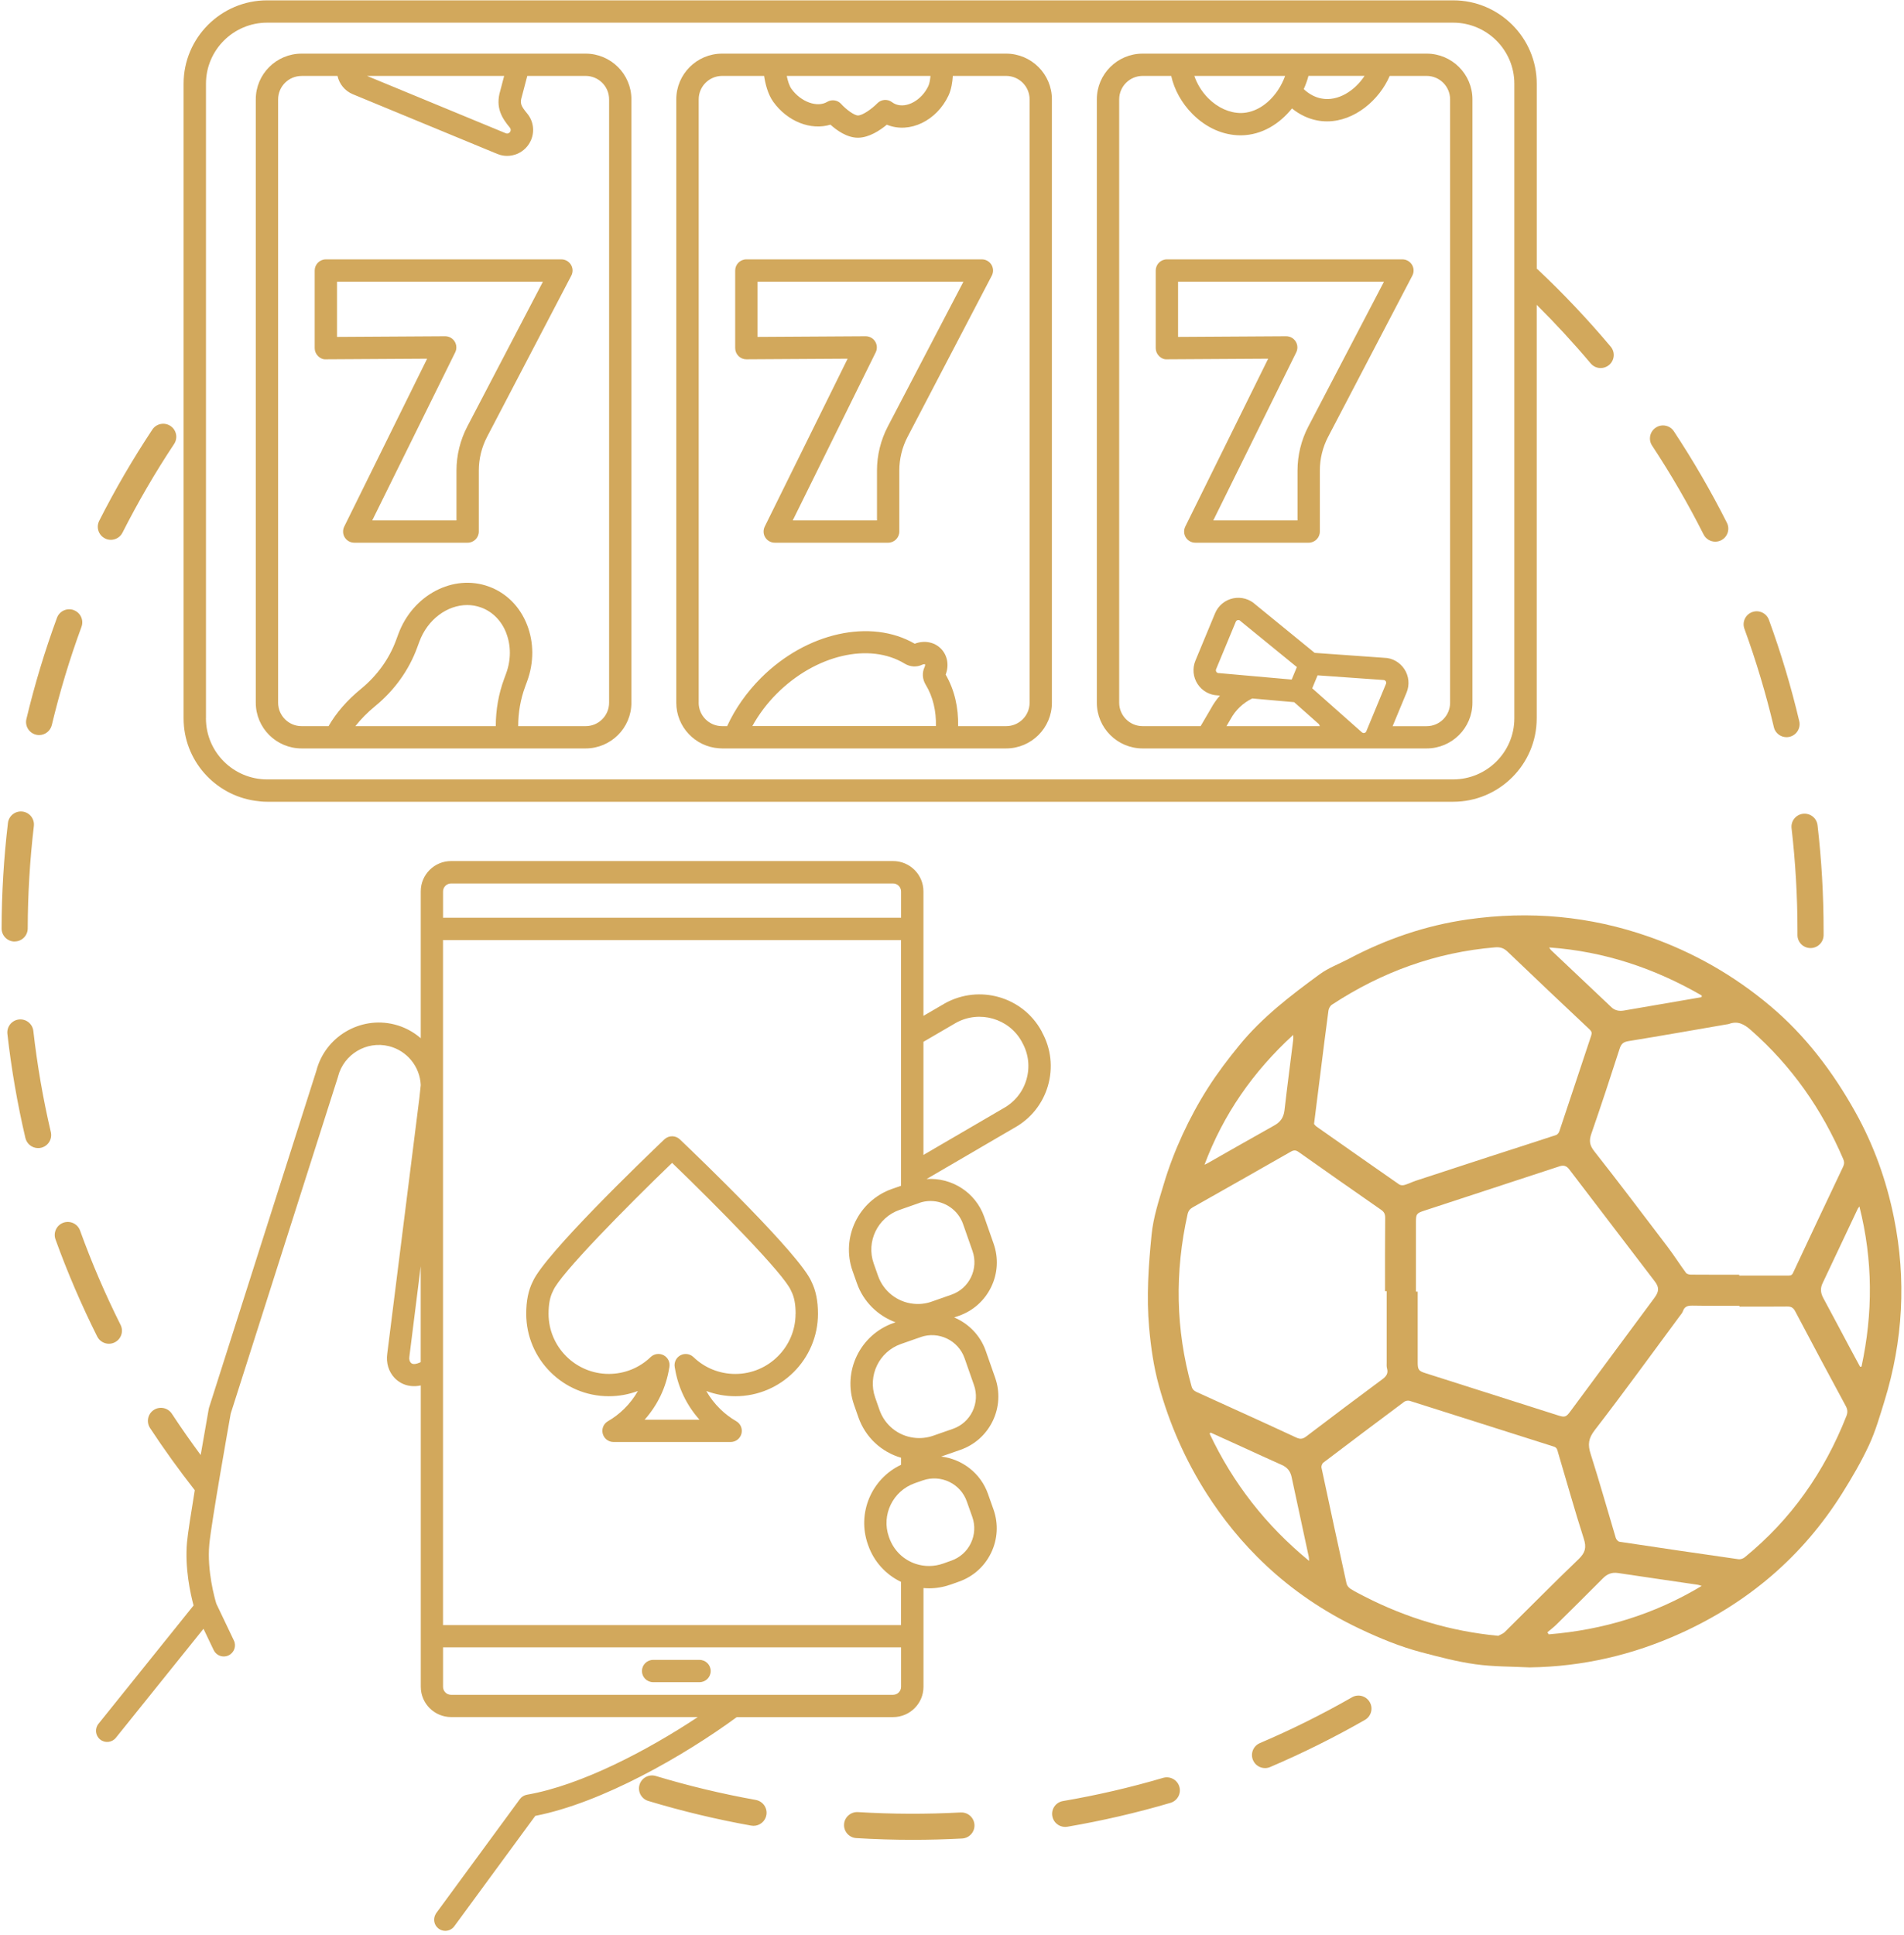 <svg width="439" height="446" viewBox="0 0 439 446" fill="none" xmlns="http://www.w3.org/2000/svg">
<g clip-path="url(#clip0_122_61)">
<path d="M22.861 120.072C26.521 112.852 30.644 105.775 35.121 99.025C36.038 97.64 37.906 97.262 39.294 98.177C40.683 99.092 41.062 100.956 40.144 102.341C35.794 108.898 31.789 115.774 28.238 122.784C27.707 123.833 26.647 124.429 25.553 124.429C25.099 124.429 24.636 124.329 24.199 124.102C22.718 123.355 22.12 121.55 22.869 120.064L22.861 120.072ZM221.514 417.777C213.663 418.197 205.644 418.172 197.801 417.693C196.161 417.609 194.713 418.852 194.612 420.506C194.511 422.159 195.774 423.587 197.431 423.687C201.723 423.948 206.082 424.082 210.398 424.082C214.202 424.082 218.047 423.981 221.834 423.78C223.491 423.687 224.77 422.277 224.678 420.623C224.585 418.969 223.163 417.693 221.514 417.785V417.777ZM268.173 409.802C260.625 412.026 252.85 413.823 245.083 415.149C243.443 415.426 242.34 416.98 242.626 418.617C242.879 420.077 244.149 421.11 245.588 421.11C245.757 421.11 245.925 421.093 246.102 421.068C254.104 419.7 262.106 417.853 269.882 415.561C271.472 415.091 272.389 413.42 271.918 411.833C271.447 410.238 269.772 409.34 268.182 409.802H268.173ZM174.266 414.889C166.499 413.504 158.749 411.648 151.21 409.373C149.619 408.895 147.936 409.793 147.457 411.38C146.977 412.967 147.877 414.646 149.468 415.124C157.226 417.466 165.212 419.381 173.205 420.808C173.382 420.841 173.559 420.858 173.736 420.858C175.166 420.858 176.437 419.834 176.698 418.382C176.992 416.753 175.898 415.191 174.266 414.897V414.889ZM415.716 187.579C414.067 187.772 412.88 189.258 413.074 190.903C413.974 198.686 414.437 206.636 414.437 214.519V215.518C414.429 217.18 415.767 218.524 417.433 218.532H417.449C419.107 218.532 420.453 217.197 420.462 215.543V214.519C420.462 206.401 419.999 198.224 419.065 190.215C418.871 188.569 417.399 187.402 415.733 187.579H415.716ZM311.719 391.24C304.878 395.152 297.734 398.703 290.489 401.792C288.958 402.447 288.251 404.21 288.907 405.73C289.395 406.872 290.506 407.552 291.675 407.552C292.071 407.552 292.466 407.476 292.854 407.308C300.309 404.126 307.663 400.474 314.706 396.445C316.145 395.622 316.65 393.783 315.817 392.348C314.992 390.912 313.15 390.408 311.711 391.24H311.719ZM408.984 167.606C409.312 168.991 410.549 169.923 411.913 169.923C412.14 169.923 412.375 169.898 412.611 169.839C414.227 169.462 415.228 167.841 414.849 166.229C412.99 158.346 410.634 150.488 407.857 142.882C407.285 141.321 405.559 140.515 404.003 141.086C402.438 141.656 401.63 143.377 402.202 144.931C404.895 152.318 407.184 159.95 408.993 167.606H408.984ZM392.794 123.204C393.325 124.253 394.385 124.857 395.487 124.857C395.942 124.857 396.404 124.757 396.833 124.538C398.314 123.791 398.92 121.986 398.171 120.509C394.528 113.28 390.413 106.186 385.945 99.42C385.036 98.035 383.168 97.648 381.78 98.564C380.391 99.479 380.004 101.334 380.921 102.719C385.255 109.293 389.252 116.185 392.794 123.204ZM16.996 140.624C15.439 140.053 13.706 140.85 13.133 142.412C10.34 150.018 7.967 157.868 6.09 165.734C5.703 167.346 6.705 168.966 8.32 169.352C8.556 169.411 8.791 169.436 9.019 169.436C10.382 169.436 11.61 168.505 11.947 167.128C13.773 159.488 16.07 151.865 18.788 144.486C19.36 142.933 18.561 141.203 16.996 140.632V140.624ZM25.107 309.738C25.562 309.738 26.016 309.638 26.454 309.419C27.943 308.68 28.541 306.875 27.8 305.389C24.274 298.346 21.127 291.034 18.46 283.646C17.896 282.084 16.171 281.278 14.606 281.841C13.041 282.403 12.233 284.124 12.797 285.686C15.548 293.292 18.788 300.831 22.415 308.076C22.945 309.125 24.005 309.738 25.107 309.738ZM7.689 237.64C7.504 235.994 5.998 234.802 4.357 234.995C2.708 235.18 1.521 236.666 1.706 238.32C2.615 246.371 4.012 254.439 5.855 262.313C6.183 263.699 7.42 264.639 8.783 264.639C9.01 264.639 9.237 264.614 9.473 264.563C11.089 264.185 12.098 262.574 11.72 260.953C9.927 253.305 8.573 245.464 7.689 237.648V237.64ZM3.381 217.012C5.038 217.012 6.385 215.669 6.393 214.015C6.41 206.124 6.89 198.182 7.807 190.399C8 188.754 6.822 187.26 5.173 187.066C3.515 186.873 2.026 188.049 1.832 189.694C0.882 197.72 0.385 205.897 0.368 214.015C0.368 215.678 1.706 217.021 3.372 217.029L3.381 217.012ZM150.587 387.747H161.29C162.712 387.747 163.865 386.597 163.865 385.178C163.865 383.759 162.712 382.609 161.29 382.609H150.587C149.165 382.609 148.012 383.759 148.012 385.178C148.012 386.597 149.165 387.747 150.587 387.747ZM240.262 237.942C242.34 241.703 242.828 246.094 241.625 250.266C240.413 254.439 237.645 257.889 233.833 259.988L213.629 271.775C219.368 271.372 224.914 274.789 226.916 280.456L229.096 286.676C230.248 289.959 230.055 293.502 228.54 296.642C227.026 299.781 224.375 302.149 221.085 303.299L219.999 303.677C223.281 305.062 225.999 307.749 227.27 311.35L229.449 317.571C230.602 320.854 230.408 324.396 228.894 327.536C227.379 330.676 224.728 333.044 221.438 334.194L217.012 335.738C221.8 336.326 226.1 339.516 227.8 344.36L229.07 347.945C230.232 351.253 230.03 354.796 228.515 357.936C227 361.084 224.35 363.443 221.043 364.593L219.149 365.265C217.534 365.827 215.868 366.113 214.21 366.113C213.781 366.113 213.352 366.087 212.923 366.054V388.822C212.923 392.667 209.784 395.798 205.93 395.798H169.882C157.849 404.613 138.907 415.544 123.416 418.566L104.744 444.012C104.239 444.701 103.456 445.062 102.665 445.062C102.135 445.062 101.605 444.902 101.142 444.566C100.082 443.794 99.804 442.358 100.427 441.242C100.478 441.15 100.52 441.057 100.587 440.973L119.865 414.704C120.26 414.167 120.841 413.806 121.506 413.689C134.01 411.514 149.299 403.471 160.886 395.79H104.012C100.158 395.79 97.019 392.658 97.019 388.813V319.351C93.712 320.039 91.718 318.419 90.944 317.588C89.606 316.161 88.992 314.137 89.286 312.055L96.683 253.179L97.011 250.107C96.826 245.85 93.83 242.181 89.681 241.149C84.532 239.864 79.264 242.996 77.943 248.134C77.943 248.142 77.943 248.15 77.943 248.159C77.926 248.218 77.918 248.276 77.893 248.327L53.196 325.832C52.809 328.015 48.736 350.917 48.264 355.954C47.692 362.083 49.535 368.53 49.88 369.664L53.928 378.143C54.542 379.427 53.995 380.955 52.708 381.568C52.354 381.736 51.975 381.82 51.597 381.82C50.638 381.82 49.712 381.283 49.266 380.351L46.918 375.44L26.984 400.231L26.715 400.567C25.823 401.675 24.199 401.851 23.096 400.961C21.986 400.071 21.809 398.451 22.701 397.351L44.629 370.067C43.923 367.439 42.576 361.42 43.123 355.467C43.317 353.394 44.057 348.65 44.907 343.496C41.272 338.853 37.813 334.059 34.591 329.157C33.682 327.771 34.069 325.908 35.457 325.001C36.846 324.094 38.714 324.48 39.623 325.866C41.735 329.089 43.965 332.263 46.27 335.386C47.23 329.803 48.054 325.186 48.13 324.749C48.147 324.64 48.18 324.531 48.214 324.422L65.834 269.13L72.936 246.832C74.964 238.966 83.034 234.172 90.918 236.137C93.224 236.708 95.286 237.824 97.011 239.31V205.452C97.011 201.607 100.149 198.476 104.003 198.476H205.922C209.776 198.476 212.914 201.607 212.914 205.452V234.156L217.904 231.251C225.839 226.885 235.777 229.756 240.11 237.614L240.262 237.9V237.942ZM97.002 291.89L94.385 312.744C94.301 313.306 94.427 313.802 94.705 314.095C94.873 314.272 95.277 314.717 96.758 314.087L97.002 313.969V291.89ZM102.152 211.539H207.756V205.486C207.756 204.47 206.931 203.647 205.913 203.647H103.995C102.977 203.647 102.152 204.47 102.152 205.486V211.539ZM207.756 379.721H102.152V388.822C102.152 389.838 102.977 390.66 103.995 390.66H205.913C206.931 390.66 207.756 389.838 207.756 388.822V379.721ZM207.756 364.635C204.205 362.931 201.487 359.934 200.174 356.181L200.107 355.996C197.549 348.734 200.965 340.843 207.756 337.636V336.015C203.204 334.689 199.543 331.289 197.928 326.722L196.926 323.851C194.208 316.144 198.29 307.665 206.023 304.953L206.485 304.793C202.396 303.291 199.064 300.033 197.583 295.81L196.573 292.956C193.855 285.241 197.945 276.762 205.678 274.05L207.748 273.328V216.693H102.144V374.592H207.748V364.652L207.756 364.635ZM212.805 341.221L211.198 341.783L210.937 341.875C205.846 343.664 203.17 349.204 204.946 354.242L205.013 354.426C206.031 357.331 208.253 359.514 211.139 360.479C213.192 361.151 215.363 361.134 217.416 360.421L219.309 359.749C221.32 359.044 222.928 357.616 223.845 355.711C224.762 353.805 224.888 351.656 224.181 349.658L222.911 346.081C221.464 341.959 216.92 339.793 212.788 341.229L212.805 341.221ZM212.283 308.21L211.181 308.588L207.731 309.797C202.682 311.568 200.015 317.109 201.79 322.146L202.791 325.018C204.012 328.468 207.032 330.92 210.668 331.398C212.174 331.6 213.73 331.44 215.169 330.936L219.713 329.35C221.708 328.653 223.315 327.217 224.232 325.311C225.149 323.406 225.267 321.265 224.569 319.267L222.389 313.046C220.933 308.941 216.398 306.758 212.275 308.202L212.283 308.21ZM211.93 277.299L211.189 277.559L207.403 278.886C202.345 280.657 199.67 286.198 201.445 291.235L202.455 294.098C203.692 297.624 206.889 300.142 210.6 300.52C212.048 300.671 213.47 300.512 214.824 300.025L219.368 298.43C221.371 297.733 222.97 296.297 223.887 294.392C224.804 292.486 224.922 290.345 224.224 288.347L222.044 282.126C220.891 278.877 217.82 276.837 214.538 276.837C213.672 276.837 212.788 276.98 211.93 277.282V277.299ZM235.726 240.376L235.575 240.083C232.63 234.752 225.839 232.787 220.445 235.751L212.914 240.141V266.217L231.283 255.505C233.951 254.036 235.844 251.677 236.669 248.822C237.493 245.968 237.165 242.971 235.726 240.376ZM187.09 295.416C188.099 297.439 188.596 299.865 188.596 302.829C188.596 313.306 180.055 321.836 169.553 321.836C167.231 321.836 164.967 321.424 162.847 320.627C163.697 322.138 164.774 323.532 166.045 324.774C167.164 325.874 168.409 326.814 169.755 327.595C170.765 328.174 171.253 329.366 170.95 330.483C170.647 331.608 169.629 332.389 168.46 332.389H141.465C140.296 332.389 139.278 331.608 138.975 330.483C138.672 329.358 139.16 328.174 140.169 327.595C141.516 326.823 142.761 325.874 143.88 324.774C145.151 323.532 146.228 322.138 147.078 320.627C144.957 321.424 142.694 321.836 140.371 321.836C129.87 321.836 121.329 313.315 121.329 302.829C121.329 299.865 121.817 297.439 122.835 295.416C125.57 289.136 148.576 267.015 153.187 262.624C154.18 261.675 155.753 261.675 156.746 262.624C161.358 267.015 184.363 289.136 187.098 295.416H187.09ZM183.446 302.829C183.446 300.655 183.126 298.967 182.462 297.666C182.428 297.599 182.403 297.54 182.369 297.473C180.838 293.745 165.447 278.138 154.962 268.047C144.478 278.138 129.087 293.745 127.556 297.473C127.531 297.54 127.497 297.607 127.463 297.666C126.799 298.967 126.479 300.655 126.479 302.829C126.479 310.469 132.714 316.69 140.371 316.69C143.99 316.69 147.415 315.313 150.015 312.811C150.822 312.039 152.034 311.871 153.019 312.391C154.003 312.912 154.542 314.011 154.34 315.111L154.289 315.371C153.574 319.804 151.622 323.884 148.626 327.251H161.282C158.286 323.893 156.334 319.804 155.61 315.338L155.568 315.12C155.375 314.02 155.905 312.928 156.889 312.4C157.874 311.879 159.086 312.047 159.893 312.819C162.494 315.321 165.918 316.698 169.537 316.698C177.194 316.698 183.429 310.477 183.429 302.837L183.446 302.829ZM42.332 165.583V19.295C42.332 8.7 50.974 0.078 61.593 0.078H335.061C345.681 0.078 354.323 8.7 354.323 19.295V61.943C354.424 62.019 354.533 62.086 354.626 62.178C360.524 67.736 366.154 73.697 371.371 79.901C372.439 81.168 372.271 83.066 371 84.132C370.437 84.602 369.747 84.837 369.065 84.837C368.207 84.837 367.357 84.476 366.759 83.763C362.83 79.095 358.656 74.578 354.314 70.263V165.591C354.314 176.186 345.672 184.808 335.061 184.808H61.593C60.634 184.808 59.692 184.716 58.766 184.573C49.485 183.205 42.332 175.221 42.332 165.591V165.583ZM47.482 165.583C47.482 173.34 53.81 179.653 61.585 179.653H335.053C342.828 179.653 349.156 173.34 349.156 165.583V19.295C349.156 11.538 342.828 5.225 335.053 5.225H61.593C53.818 5.225 47.49 11.538 47.49 19.295V165.583H47.482ZM58.976 161.981V22.897C58.976 17.087 63.714 12.361 69.537 12.361H135.02C140.843 12.361 145.58 17.087 145.58 22.897V161.981C145.58 167.791 140.843 172.517 135.02 172.517H69.537C63.714 172.517 58.976 167.791 58.976 161.981ZM116.709 145.871C115.607 143.067 113.554 140.993 110.937 140.036C109.885 139.65 108.8 139.465 107.723 139.465C103.128 139.465 98.576 142.765 96.683 147.928L96.161 149.338C94.267 154.493 90.935 159.127 86.534 162.737C84.708 164.231 83.194 165.784 81.94 167.38H114.311C114.311 163.669 114.942 159.992 116.221 156.524L116.684 155.265C117.845 152.125 117.845 148.792 116.701 145.879L116.709 145.871ZM84.624 17.499L116.608 30.713C116.886 30.83 117.122 30.763 117.24 30.713C117.357 30.663 117.576 30.545 117.686 30.268C117.803 29.983 117.761 29.663 117.576 29.445C115.792 27.288 114.143 24.845 115.355 20.874L116.238 17.507H84.624V17.499ZM64.126 161.981C64.126 164.953 66.55 167.38 69.537 167.38H75.755C77.505 164.324 79.996 161.436 83.261 158.766C86.955 155.735 89.74 151.865 91.322 147.567L91.844 146.156C95.168 137.123 104.533 132.212 112.721 135.209C116.743 136.678 119.865 139.801 121.514 143.999C123.121 148.087 123.13 152.713 121.539 157.037L121.077 158.296C120.008 161.201 119.478 164.282 119.478 167.38H135.028C138.007 167.38 140.439 164.962 140.439 161.981V22.897C140.439 19.925 138.015 17.499 135.028 17.499H121.573L120.319 22.267C119.856 23.778 120.05 24.349 121.556 26.171C122.962 27.867 123.306 30.192 122.457 32.241C121.842 33.71 120.698 34.86 119.217 35.473C118.476 35.775 117.702 35.935 116.928 35.935C116.154 35.935 115.38 35.784 114.639 35.473L81.351 21.721C79.483 20.949 78.229 19.337 77.817 17.507H69.537C66.558 17.507 64.126 19.925 64.126 22.905V161.99V161.981ZM155.93 161.981V22.897C155.93 17.087 160.668 12.361 166.491 12.361H231.973C237.796 12.361 242.534 17.087 242.534 22.897V161.981C242.534 167.791 237.796 172.517 231.973 172.517H166.491C166.255 172.517 166.019 172.501 165.784 172.484C160.289 172.123 155.93 167.556 155.93 161.981ZM215.792 167.38C215.876 163.904 215.127 160.605 213.428 157.817C212.662 156.558 212.569 155.047 213.175 153.762C213.343 153.418 213.301 153.166 213.276 153.116C213.234 153.091 212.982 153.057 212.637 153.217C211.358 153.83 209.843 153.737 208.581 152.965C200.461 148.037 188.083 150.933 179.138 159.849C176.832 162.149 174.93 164.71 173.466 167.363H215.8L215.792 167.38ZM181.401 17.499C181.629 18.632 181.982 19.782 182.487 20.487C184.641 23.485 188.411 24.861 190.716 23.485C191.129 23.241 191.583 23.123 192.037 23.123C192.753 23.123 193.451 23.417 193.956 23.98C195.075 25.222 196.968 26.616 197.818 26.616C198.845 26.616 200.949 25.164 202.278 23.812C203.187 22.88 204.651 22.771 205.686 23.56C205.938 23.753 206.225 23.913 206.527 24.03C209.052 25.021 212.485 23.115 214.033 19.858C214.311 19.262 214.463 18.372 214.538 17.507H181.41L181.401 17.499ZM161.088 161.981C161.088 164.953 163.512 167.38 166.499 167.38H167.652C169.469 163.425 172.103 159.614 175.494 156.231C185.97 145.779 200.78 142.513 210.903 148.381C213.074 147.55 215.388 147.961 216.92 149.489C218.451 151.017 218.872 153.334 218.039 155.5C220.084 159.018 221.001 163.106 220.908 167.38H231.982C234.961 167.38 237.392 164.962 237.392 161.981V22.897C237.392 19.925 234.969 17.499 231.982 17.499H219.688C219.604 18.901 219.351 20.63 218.687 22.041C215.944 27.85 209.767 30.814 204.634 28.807C204.584 28.79 204.533 28.765 204.483 28.74C202.901 30.05 200.351 31.745 197.81 31.745C195.269 31.745 192.929 30.041 191.465 28.732C187.022 30.117 181.586 28.052 178.296 23.476C177.026 21.705 176.445 19.279 176.176 17.499H166.507C163.529 17.499 161.097 19.916 161.097 22.897V161.981H161.088ZM252.892 161.981V22.897C252.892 17.087 257.63 12.361 263.453 12.361H328.936C334.759 12.361 339.496 17.087 339.496 22.897V161.981C339.496 167.791 334.759 172.517 328.936 172.517H263.453C257.63 172.517 252.892 167.791 252.892 161.981ZM304.306 167.38C304.255 167.237 304.196 167.094 304.138 166.951L298.39 161.855L288.722 160.999C286.643 162.007 284.86 163.652 283.69 165.835L282.79 167.38H304.306ZM287.872 155.76L297.818 156.642L298.331 155.408L299.013 153.762L286.13 143.252C286.071 143.21 286.021 143.159 285.97 143.109C285.819 142.966 285.667 142.924 285.533 142.924C285.482 142.924 285.432 142.924 285.39 142.941C285.238 142.974 285.028 143.067 284.927 143.327L280.391 154.258C280.282 154.518 280.366 154.728 280.45 154.862C280.534 154.997 280.694 155.148 280.98 155.156C281.039 155.156 281.107 155.156 281.166 155.164L287.88 155.76H287.872ZM319.503 157.037C319.419 156.902 319.259 156.751 318.973 156.743L303.793 155.668L302.985 157.616L302.556 158.657L308.421 163.854L312.384 167.363L313.899 168.706C314.185 168.975 314.403 168.983 314.563 168.949C314.715 168.916 314.925 168.824 315.026 168.563L315.523 167.363L319.562 157.624C319.671 157.364 319.587 157.154 319.503 157.02V157.037ZM300.603 20.546C301.807 21.671 303.195 22.427 304.668 22.704C308.496 23.442 312.384 20.907 314.622 17.49H301.689C301.42 18.523 301.049 19.547 300.603 20.538V20.546ZM275.376 17.499C275.999 19.346 277.11 21.167 278.591 22.653C280.812 24.878 283.53 26.053 286.147 26.053C289.479 26.003 292.433 23.93 294.435 21.1C295.016 20.286 295.504 19.396 295.908 18.489C296.051 18.162 296.186 17.843 296.304 17.507H275.368L275.376 17.499ZM258.05 161.981C258.05 164.953 260.474 167.38 263.461 167.38H276.824L279.197 163.325C279.786 162.225 280.492 161.234 281.275 160.336L280.778 160.294C278.894 160.227 277.169 159.261 276.134 157.683C275.082 156.08 274.888 154.065 275.62 152.293L280.156 141.363C280.896 139.591 282.453 138.298 284.338 137.912C286.181 137.534 288.082 138.063 289.462 139.339L303.119 150.488L319.191 151.63C320.975 151.655 322.751 152.629 323.803 154.233C324.854 155.836 325.048 157.851 324.316 159.622L321.093 167.388H328.936C331.914 167.388 334.346 164.97 334.346 161.99V22.897C334.346 19.925 331.923 17.499 328.936 17.499H320.42C318.005 23.098 312.283 27.976 305.98 27.976C305.223 27.976 304.457 27.909 303.683 27.758C301.58 27.355 299.611 26.398 297.885 24.996C295.016 28.572 290.943 31.124 286.223 31.191C286.155 31.191 286.088 31.191 286.029 31.191C282.032 31.191 278.103 29.454 274.939 26.272C272.456 23.778 270.748 20.664 270.041 17.499H263.461C260.482 17.499 258.05 19.916 258.05 22.897V161.981ZM73.315 82.067C72.827 81.58 72.558 80.925 72.558 80.245V62.355C72.558 60.936 73.71 59.786 75.133 59.786H129.432C130.333 59.786 131.166 60.256 131.637 61.02C132.108 61.792 132.133 62.741 131.721 63.538L112.3 100.704C111.055 103.089 110.398 105.767 110.398 108.453V122.524C110.398 123.942 109.246 125.093 107.824 125.093H81.679C80.787 125.093 79.963 124.631 79.491 123.884C79.02 123.128 78.978 122.188 79.365 121.39L98.483 82.68L75.149 82.822C74.451 82.873 73.803 82.562 73.315 82.075V82.067ZM77.707 77.659L102.623 77.508H102.64C103.524 77.508 104.357 77.962 104.828 78.717C105.299 79.473 105.35 80.421 104.954 81.219L85.828 119.955H105.249V108.462C105.249 104.952 106.107 101.451 107.731 98.337L125.183 64.932H77.707V77.668V77.659ZM170.269 82.067C169.781 81.58 169.511 80.925 169.511 80.245V62.355C169.511 60.936 170.664 59.786 172.086 59.786H226.386C227.286 59.786 228.12 60.256 228.591 61.02C229.062 61.792 229.087 62.741 228.675 63.538L209.254 100.704C208.008 103.089 207.352 105.767 207.352 108.453V122.524C207.352 123.942 206.199 125.093 204.777 125.093H178.633C177.741 125.093 176.916 124.631 176.445 123.884C175.974 123.128 175.932 122.188 176.319 121.39L195.437 82.68L172.103 82.822H172.086C171.405 82.822 170.757 82.554 170.269 82.075V82.067ZM174.661 77.659L199.577 77.508H199.594C200.477 77.508 201.31 77.962 201.782 78.717C202.253 79.473 202.303 80.421 201.908 81.219L182.781 119.955H202.202V108.462C202.202 104.952 203.061 101.451 204.685 98.337L222.137 64.932H174.661V77.668V77.659ZM267.231 82.067C266.743 81.58 266.474 80.925 266.474 80.245V62.355C266.474 60.936 267.626 59.786 269.048 59.786H323.348C324.249 59.786 325.082 60.256 325.553 61.02C326.024 61.792 326.049 62.741 325.637 63.538L306.216 100.704C304.971 103.089 304.314 105.767 304.314 108.453V122.524C304.314 123.942 303.161 125.093 301.739 125.093H275.595C274.703 125.093 273.878 124.631 273.407 123.884C272.936 123.128 272.894 122.188 273.281 121.39L292.399 82.68L269.065 82.822C268.367 82.873 267.719 82.562 267.231 82.075V82.067ZM271.623 77.659L296.539 77.508H296.556C297.44 77.508 298.273 77.962 298.744 78.717C299.215 79.473 299.265 80.421 298.87 81.219L279.743 119.955H299.165V108.462C299.165 104.952 300.023 101.451 301.647 98.337L319.099 64.932H271.623V77.668V77.659Z" fill="#D2A85C"/>
<path d="M352.766 384.347C348.575 384.129 344.343 384.196 340.194 383.617C335.995 383.037 331.847 381.938 327.732 380.855C322.818 379.562 318.123 377.622 313.528 375.448C296.085 367.196 285.23 355.232 278.262 344.344C273.289 336.561 269.621 328.199 267.18 319.326C265.985 314.977 265.354 310.502 264.95 306.011C264.311 298.866 264.807 291.764 265.514 284.636C265.918 280.531 267.197 276.736 268.342 272.891C269.494 269.013 270.967 265.201 272.658 261.524C274.366 257.822 276.327 254.195 278.523 250.753C280.694 247.345 283.168 244.096 285.735 240.956C291.002 234.5 297.557 229.488 304.247 224.593C306.334 223.065 308.69 222.226 310.911 221.051C319.562 216.467 328.717 213.319 338.427 211.933C352.648 209.91 366.566 211.136 380.156 215.904C390.489 219.523 399.829 224.862 408.176 231.889C416.28 238.714 422.557 247 427.715 256.218C432.032 263.917 434.952 272.102 436.685 280.691C439.563 294.937 438.781 309.05 434.498 322.944C433.437 326.369 432.444 329.853 430.938 333.094C429.154 336.931 427 340.616 424.753 344.201C415.632 358.741 403.094 369.412 387.468 376.489C376.453 381.484 364.917 384.162 352.791 384.339L352.766 384.347ZM302.976 259.073C303.06 259.165 303.271 259.484 303.557 259.686C309.902 264.144 316.246 268.601 322.616 273.026C322.919 273.236 323.483 273.244 323.862 273.135C324.762 272.875 325.603 272.438 326.495 272.144C332.049 270.314 337.594 268.501 343.156 266.696C348.365 265.008 353.574 263.346 358.774 261.633C359.077 261.533 359.405 261.146 359.514 260.827C361.988 253.456 364.42 246.068 366.886 238.689C367.088 238.085 366.97 237.724 366.515 237.295C360.188 231.335 353.86 225.374 347.591 219.355C346.724 218.524 345.883 218.272 344.73 218.364C331.031 219.506 318.552 224.073 307.108 231.578C306.704 231.838 306.367 232.443 306.3 232.921C305.661 237.64 305.08 242.366 304.483 247.084C303.995 250.971 303.498 254.867 302.976 259.056V259.073ZM401.058 301.175C401.058 301.108 401.058 301.041 401.058 300.974C397.465 300.974 393.863 301.016 390.27 300.948C389.176 300.932 388.402 301.108 388.023 302.241C387.88 302.669 387.527 303.039 387.249 303.417C380.761 312.181 374.366 321.013 367.702 329.643C366.221 331.558 366.061 333.002 366.751 335.142C368.796 341.556 370.613 348.054 372.549 354.502C372.658 354.863 373.079 355.333 373.407 355.383C382.545 356.76 391.684 358.103 400.83 359.405C401.285 359.472 401.899 359.27 402.269 358.968C413.006 350.22 420.655 339.256 425.713 326.428C426.049 325.563 426.007 324.892 425.57 324.086C421.648 316.824 417.752 309.554 413.915 302.258C413.461 301.393 412.948 301.15 412.047 301.158C408.387 301.2 404.718 301.175 401.058 301.175ZM319.713 297.615C319.587 297.615 319.461 297.615 319.343 297.615C319.343 291.982 319.318 286.349 319.377 280.716C319.385 279.826 319.116 279.331 318.409 278.844C312.064 274.436 305.736 270.003 299.434 265.546C298.794 265.092 298.34 265.059 297.641 265.453C290.119 269.752 282.579 274.025 275.031 278.281C274.367 278.659 273.996 279.104 273.82 279.868C270.849 293.183 271.043 306.414 274.737 319.578C274.947 320.333 275.418 320.652 276.058 320.938C283.673 324.396 291.297 327.838 298.878 331.364C299.838 331.809 300.418 331.684 301.201 331.087C306.999 326.68 312.822 322.289 318.678 317.957C319.612 317.269 320.142 316.606 319.797 315.413C319.671 314.977 319.722 314.482 319.722 314.011C319.722 308.546 319.722 303.081 319.722 297.615H319.713ZM401.007 293.812C401.007 293.88 401.007 293.955 401.007 294.022C404.735 294.022 408.471 294.022 412.199 294.022C412.704 294.022 413.124 294.047 413.41 293.418C417.231 285.249 421.085 277.089 424.955 268.946C425.258 268.308 425.258 267.787 424.981 267.149C420.075 255.689 413.107 245.724 403.717 237.455C402.152 236.078 400.679 235.255 398.626 236.028C398.441 236.095 398.23 236.103 398.028 236.137C390.514 237.43 383.008 238.765 375.477 239.982C374.299 240.175 373.794 240.603 373.441 241.703C371.32 248.276 369.166 254.842 366.903 261.365C366.356 262.951 366.507 263.992 367.584 265.361C373.289 272.614 378.851 279.969 384.43 287.323C385.928 289.296 387.258 291.386 388.722 293.384C388.915 293.653 389.445 293.796 389.824 293.804C393.552 293.838 397.288 293.821 401.016 293.821L401.007 293.812ZM345.454 377.052C345.942 376.783 346.531 376.598 346.918 376.22C352.606 370.612 358.202 364.912 363.974 359.388C365.514 357.91 365.825 356.701 365.169 354.67C363.057 348.096 361.206 341.439 359.237 334.823C359.077 334.286 359.043 333.69 358.269 333.447C347.187 329.946 336.122 326.403 325.04 322.902C324.669 322.785 324.089 322.877 323.786 323.104C317.542 327.755 311.315 332.439 305.114 337.149C304.836 337.359 304.617 337.955 304.693 338.299C306.586 347.223 308.513 356.131 310.474 365.038C310.575 365.483 310.987 365.978 311.383 366.23C312.46 366.902 313.604 367.481 314.74 368.06C324.366 372.963 334.531 376.036 345.454 377.06V377.052ZM326.487 297.725C326.613 297.725 326.748 297.725 326.874 297.725C326.874 303.19 326.866 308.655 326.874 314.121C326.874 315.716 327.143 316.035 328.624 316.505C338.84 319.762 349.047 323.011 359.262 326.26C360.785 326.747 361.105 326.646 362.073 325.328C364.614 321.903 367.147 318.478 369.679 315.052C373.617 309.738 377.556 304.432 381.485 299.118C382.545 297.674 382.562 296.709 381.544 295.374C374.972 286.752 368.384 278.147 361.803 269.525C361.223 268.761 360.549 268.517 359.607 268.828C349.207 272.253 338.789 275.653 328.389 279.062C326.588 279.65 326.47 279.859 326.47 281.715C326.479 287.046 326.47 292.377 326.47 297.708L326.487 297.725ZM279.129 330.214C279.053 330.298 278.969 330.374 278.894 330.458C284.287 341.867 291.844 351.597 301.84 359.799C301.79 359.262 301.798 359.027 301.748 358.8C300.435 352.672 299.106 346.543 297.793 340.415C297.515 339.105 296.775 338.215 295.529 337.669C292.584 336.368 289.656 335 286.719 333.665C284.186 332.515 281.654 331.364 279.121 330.214H279.129ZM356.771 376.254C356.881 376.414 356.982 376.573 357.091 376.724C369.604 375.7 381.317 372.191 392.365 365.558C391.86 365.407 391.675 365.323 391.49 365.298C385.347 364.391 379.196 363.51 373.054 362.587C371.665 362.377 370.588 362.796 369.612 363.779C366.044 367.372 362.443 370.931 358.833 374.491C358.193 375.121 357.461 375.666 356.78 376.246L356.771 376.254ZM428.868 315.044C428.978 315.027 429.095 315.019 429.205 315.002C431.847 302.753 431.864 290.53 428.717 278.088C428.473 278.432 428.38 278.525 428.33 278.642C425.62 284.368 422.919 290.102 420.209 295.827C419.662 296.986 419.78 298.077 420.386 299.194C422.414 302.938 424.4 306.708 426.403 310.46C427.219 311.988 428.043 313.516 428.868 315.036V315.044ZM392.323 229.832C392.34 229.714 392.365 229.597 392.382 229.479C381.552 223.225 369.974 219.304 357.192 218.389C357.411 218.725 357.478 218.868 357.587 218.977C362.241 223.384 366.894 227.8 371.564 232.191C372.347 232.921 373.323 233.115 374.383 232.938C379.247 232.099 384.119 231.268 388.983 230.428C390.102 230.235 391.212 230.042 392.332 229.849L392.323 229.832ZM277.716 268.475C277.993 268.341 278.288 268.215 278.557 268.056C283.639 265.176 288.705 262.263 293.813 259.417C295.235 258.628 295.967 257.57 296.16 255.941C296.783 250.51 297.498 245.095 298.172 239.671C298.205 239.377 298.172 239.075 298.172 238.546C288.899 247.042 282.066 256.873 277.716 268.475Z" fill="#D2A85C"/>
</g>
<defs>
<clipPath id="clip0_122_61">
<rect width="438" height="445" fill="white" transform="translate(0.368 0.078)"/>
</clipPath>
</defs>
</svg>
